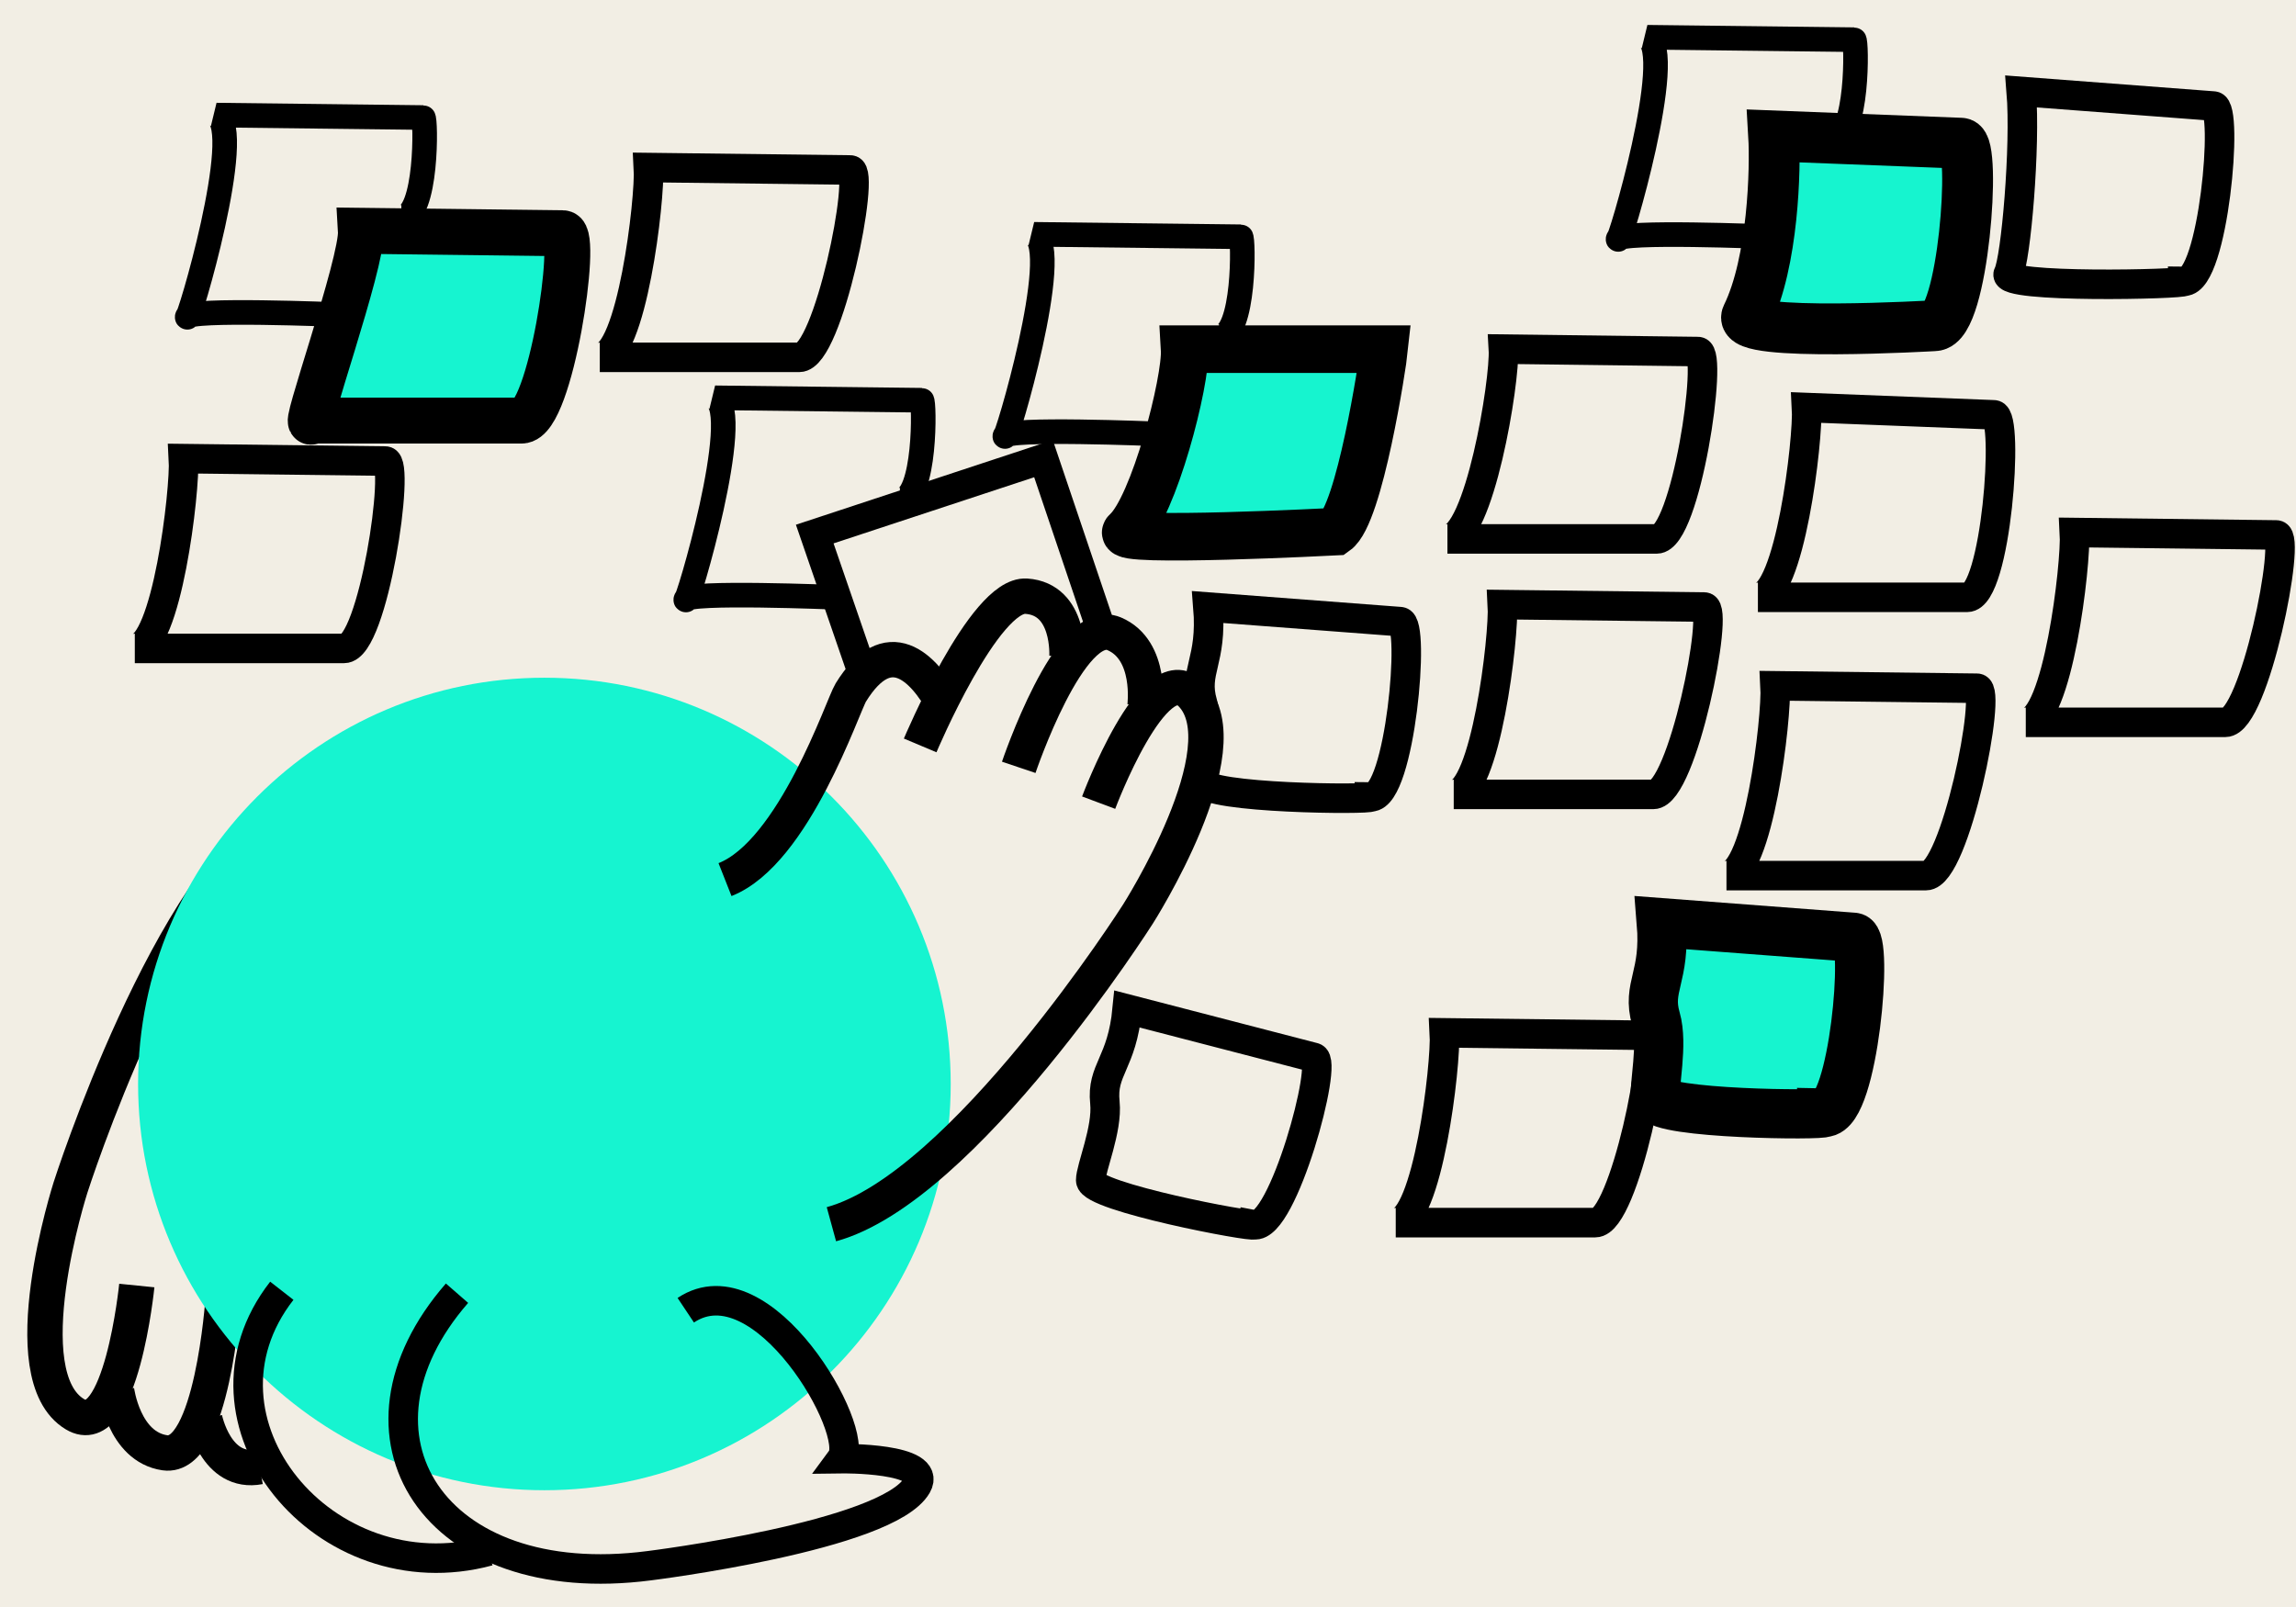 <svg style="shape-rendering:geometricPrecision; text-rendering:geometricPrecision; image-rendering:optimizeQuality; fill-rule:evenodd; clip-rule:evenodd" version="1.1" height="980px" width="1400px" xmlns="http://www.w3.org/2000/svg" viewBox="0 0 1400 980" id="master-artboard"><rect style="fill: rgb(242, 238, 228); fill-opacity: 1; pointer-events: none;" height="980" width="1400" y="0" x="0" id="ee-background"></rect>
 
<g transform="matrix(0.861, -0.833, -0.833, -0.861, -175.813, 1378.126)"><path transform="matrix(1, 0, 0, 1, 366.159, -40.836)" d="M 114.945 137.14 C 95.972 149.519 111.981 174.196 111.981 174.196" style="fill: rgb(44, 125, 31); fill-opacity: 0; stroke: rgb(0, 0, 0); stroke-opacity: 1; stroke-width: 18; paint-order: stroke;"></path><path transform="matrix(1, 0, 0, 1, 366.159, -40.836)" d="M 160.894 211.252 C 160.894 211.252 100.201 156.444 85.3 175.678 C 72.261 192.51 89.747 215.698 89.747 215.698" style="fill: rgb(44, 125, 31); fill-opacity: 0; stroke: rgb(0, 0, 0); stroke-opacity: 1; stroke-width: 18; paint-order: stroke;"></path><path transform="matrix(1, 0, 0, 1, 366.159, -40.836)" d="M 134.214 246.825 C 134.214 246.825 73.133 195.212 66.031 221.627 C 56.063 258.707 144.59 306.115 144.59 306.115 C 144.59 306.115 290.08 384.306 357.795 367.461" style="fill: rgb(44, 125, 31); fill-opacity: 0; stroke: rgb(0, 0, 0); stroke-opacity: 1; stroke-width: 18; paint-order: stroke;"></path></g><g transform="matrix(-4.955, 0, 0, 4.955, 3562.612, 185.364)"><g transform="matrix(1, 0, 0, 1, 0, 0)" id="g-3">
	<g id="g-4">
		<path style="fill: rgb(22, 244, 208);" d="M652,46c27.6,0,50,22.4,50,50s-22.4,50-50,50s-50-22.4-50-50S624.4,46,652,46z" class="st0"></path>
	</g>
</g></g><g transform="matrix(-1.045, 0.586, 0.586, 1.045, 1072.087, -18.992)"><path transform="matrix(1, 0, 0, 1, 366.159, -40.836)" d="M 199.193 176.985 C 199.193 176.985 132.91 125.418 114.945 137.14 C 95.972 149.519 111.981 174.196 111.981 174.196" style="fill: rgb(44, 125, 31); fill-opacity: 0; stroke: rgb(0, 0, 0); stroke-opacity: 1; stroke-width: 18; paint-order: stroke;"></path><path transform="matrix(1, 0, 0, 1, 366.159, -40.836)" d="M 160.894 211.252 C 160.894 211.252 100.201 156.444 85.3 175.678 C 72.261 192.51 89.747 215.698 89.747 215.698" style="fill: rgb(44, 125, 31); fill-opacity: 0; stroke: rgb(0, 0, 0); stroke-opacity: 1; stroke-width: 18; paint-order: stroke;"></path><path transform="matrix(1, 0, 0, 1, 366.159, -40.836)" d="M 134.214 246.825 C 134.214 246.825 73.133 195.212 66.031 221.627 C 56.063 258.707 144.59 306.115 144.59 306.115 C 144.59 306.115 290.08 384.306 357.795 367.461" style="fill: rgb(44, 125, 31); fill-opacity: 0; stroke: rgb(0, 0, 0); stroke-opacity: 1; stroke-width: 18; paint-order: stroke;"></path><path transform="matrix(1, 0, 0, 1, 366.159, -40.836)" d="M 319.229 187.982 C 281.739 193.095 223.547 139.968 216.826 136.233 C 185.175 118.644 178.255 142.646 178.482 165.031" style="fill: rgb(44, 125, 31); fill-opacity: 0; stroke: rgb(0, 0, 0); stroke-opacity: 1; stroke-width: 18; paint-order: fill;"></path><path d="M 551.537 115.552" style="fill-opacity: 1; stroke: rgb(0, 0, 0); stroke-opacity: 1; stroke-width: 10; paint-order: fill;"></path><path d="M 511.809 108.022" style="fill: rgb(44, 125, 31); fill-opacity: 0; stroke: rgb(0, 0, 0); stroke-opacity: 1; stroke-width: 18; paint-order: stroke;"></path></g><path transform="matrix(1, 0, 0, 1, -77.028, 127.057)" d="M 604.978 289.139 L 573.818 198.627 L 713.296 152.629 L 750.391 262.431" style="fill: rgb(44, 125, 31); fill-opacity: 0; stroke: rgb(0, 0, 0); stroke-opacity: 1; stroke-width: 18; paint-order: fill;"></path><path transform="matrix(1, 0, 0, 1, -77.028, 127.057)" d="M 799.357 85.858 L 921.029 85.858 C 920.104 94.761 906.073 186.756 891.353 197.143 C 891.353 197.143 755.832 204.162 763.746 197.143 C 780.527 182.259 800.502 105.147 799.357 85.858 Z" style="fill: rgb(22, 244, 207); fill-opacity: 1; stroke: rgb(0, 0, 0); stroke-opacity: 1; stroke-width: 29; paint-order: stroke;"></path><path transform="matrix(1, 0, 0, 1, 118.834, 131.508)" d="M 797.873 81.406 L 916.578 82.89 C 926.04 82.89 909.04 197.143 891.353 197.143 L 763.746 197.143 C 783.099 197.143 799.018 100.696 797.873 81.406 Z" style="fill: rgb(44, 125, 31); fill-opacity: 0; stroke: rgb(0, 0, 0); stroke-opacity: 1; stroke-width: 18; paint-order: stroke;"></path><path transform="matrix(1, 0, 0, 1, 308.149, 167.119)" d="M 793.422 81.406 L 907.675 85.858 C 917.137 85.858 909.04 197.143 891.353 197.143 L 763.746 197.143 C 783.099 197.143 794.567 100.696 793.422 81.406 Z" style="fill: rgb(44, 125, 31); fill-opacity: 0; stroke: rgb(0, 0, 0); stroke-opacity: 1; stroke-width: 18; paint-order: stroke;"></path><path transform="matrix(1, 0, 0, 1, -62.803, 296.21)" d="M 799.357 73.987 L 916.578 82.89 C 926.04 82.89 916.459 189.724 898.772 189.724 C 898.979 191.683 797.817 190.743 795.929 180.721 C 794.583 173.582 800.609 148.292 796.063 132.591 C 790.369 112.93 802.101 107.372 799.357 73.987 Z" style="fill: rgb(44, 125, 31); fill-opacity: 0; stroke: rgb(0, 0, 0); stroke-opacity: 1; stroke-width: 18; paint-order: stroke;"></path><path transform="matrix(1, 0, 0, 1, 122.673, 287.308)" d="M 793.422 81.406 L 916.578 82.89 C 926.04 82.89 903.105 197.143 885.418 197.143 L 763.746 197.143 C 783.099 197.143 794.567 100.696 793.422 81.406 Z" style="fill: rgb(44, 125, 31); fill-opacity: 0; stroke: rgb(0, 0, 0); stroke-opacity: 1; stroke-width: 18; paint-order: stroke;"></path><path style="fill: rgb(44, 125, 31); fill-opacity: 0; stroke: rgb(0, 0, 0); stroke-opacity: 1; stroke-width: 18; paint-order: fill;"></path><path d="M 941.802 514.677" style="fill: rgb(44, 125, 31); fill-opacity: 0; stroke: rgb(0, 0, 0); stroke-opacity: 1; stroke-width: 18; paint-order: fill;"></path><path transform="matrix(1, 0, 0, 1, -77.028, 127.057)" d="M 495.177 671.961 C 542.12 640.665 602.232 746.003 590.14 762.473 C 590.14 762.473 645.947 761.721 636.138 778.795 C 618.37 809.723 472.92 827.76 472.92 827.76 C 340.986 844.927 280.412 747.974 355.699 661.574" style="fill: rgb(44, 125, 31); fill-opacity: 0; stroke: rgb(0, 0, 0); stroke-opacity: 1; stroke-width: 18; paint-order: fill;"></path><path style="fill: rgb(44, 125, 31); fill-opacity: 0; stroke: rgb(0, 0, 0); stroke-opacity: 1; stroke-width: 18; paint-order: fill;"></path><path transform="matrix(1, 0, 0, 1, -77.028, 127.057)" d="M 248.865 660.09 C 187.18 739.205 274.755 845.947 374.989 818.858" style="fill: rgb(44, 125, 31); fill-opacity: 0; stroke: rgb(0, 0, 0); stroke-opacity: 1; stroke-width: 18; paint-order: stroke;"></path><path d="M 397.246 642.285" style="fill: rgb(44, 125, 31); fill-opacity: 0; stroke: rgb(0, 0, 0); stroke-opacity: 1; stroke-width: 18; paint-order: stroke;"></path><path d="M 275.574 801.052" style="fill: rgb(44, 125, 31); fill-opacity: 0; stroke: rgb(0, 0, 0); stroke-opacity: 1; stroke-width: 18; paint-order: stroke;"></path><path d="M 217.705 759.505" style="fill: rgb(44, 125, 31); fill-opacity: 0; stroke: rgb(0, 0, 0); stroke-opacity: 1; stroke-width: 18; paint-order: fill;"></path><path transform="matrix(1, 0, 0, 1, -681.549, 198.279)" d="M 793.422 81.406 L 916.578 82.89 C 926.04 82.89 909.04 197.143 891.353 197.143 L 763.746 197.143 C 783.099 197.143 794.567 100.696 793.422 81.406 Z" style="fill: rgb(44, 125, 31); fill-opacity: 0; stroke: rgb(0, 0, 0); stroke-opacity: 1; stroke-width: 18; paint-order: stroke;"></path><path transform="matrix(1, 0, 0, 1, 87.312, 548.457)" d="M 793.422 81.406 L 916.578 82.89 C 926.04 82.89 903.105 197.143 885.418 197.143 L 763.746 197.143 C 783.099 197.143 794.567 100.696 793.422 81.406 Z" style="fill: rgb(44, 125, 31); fill-opacity: 0; stroke: rgb(0, 0, 0); stroke-opacity: 1; stroke-width: 18; paint-order: stroke;"></path><path transform="matrix(1, 0, 0, 1, -77.028, 127.057)" d="M 584.205 231.271 L 510.015 234.238 L 512.982 118.501" style="fill: rgb(44, 125, 31); fill-opacity: 0; stroke: rgb(0, 0, 0); stroke-opacity: 1; stroke-width: 0; paint-order: fill;"></path><path transform="matrix(1, 0, 0, 1, -77.028, 127.057)" d="M 625.752 177.854 C 641.674 177.854 640.804 117.018 639.106 117.018 L 512.982 115.534 C 530.948 124.517 495.38 243.985 495.177 238.69 C 494.973 233.394 587.173 237.206 587.173 237.206" style="fill: rgb(44, 125, 31); fill-opacity: 0; stroke: rgb(0, 0, 0); stroke-opacity: 1; stroke-width: 15; paint-order: fill;"></path><path d="M 823.098 655.639" style="fill: rgb(44, 125, 31); fill-opacity: 0; stroke: rgb(0, 0, 0); stroke-opacity: 1; stroke-width: 15; paint-order: stroke;"></path><path transform="matrix(1, 0, 0, 1, 213.635, 488.689)" d="M 799.357 73.987 L 916.578 82.89 C 926.04 82.89 916.459 189.724 898.772 189.724 C 898.979 191.683 797.817 190.743 795.929 180.721 C 794.583 173.582 800.609 148.292 796.063 132.591 C 790.369 112.93 802.101 107.372 799.357 73.987 Z" style="fill: rgb(22, 244, 207); fill-opacity: 1; stroke: rgb(0, 0, 0); stroke-opacity: 1; stroke-width: 30; paint-order: stroke;"></path><path transform="matrix(0.984, 0.177, -0.177, 0.984, -86.142, 401.06)" d="M 799.357 73.987 L 916.578 82.89 C 926.04 82.89 916.459 189.724 898.772 189.724 C 898.979 191.683 797.817 190.743 795.929 180.721 C 794.583 173.582 800.609 148.292 796.063 132.591 C 790.369 112.93 802.101 107.372 799.357 73.987 Z" style="fill: rgb(44, 125, 31); fill-opacity: 0; stroke: rgb(0, 0, 0); stroke-opacity: 1; stroke-width: 18; paint-order: stroke;"></path><path transform="matrix(1, 0, 0, 1, 491.441, -92.823)" d="M 625.752 177.854 C 641.674 177.854 640.804 117.018 639.106 117.018 L 512.982 115.534 C 530.948 124.517 495.38 243.985 495.177 238.69 C 494.973 233.394 587.173 237.206 587.173 237.206" style="fill: rgb(44, 125, 31); fill-opacity: 0; stroke: rgb(0, 0, 0); stroke-opacity: 1; stroke-width: 15; paint-order: fill;"></path><path transform="matrix(1, 0, 0, 1, 288.086, 1.484)" d="M 793.422 81.406 L 907.675 85.858 C 917.137 85.858 909.04 197.143 891.353 197.143 C 891.353 197.143 770.709 204.215 777.1 191.208 C 793.277 158.284 794.567 100.696 793.422 81.406 Z" style="fill: rgb(22, 244, 207); fill-opacity: 1; stroke: rgb(0, 0, 0); stroke-opacity: 1; stroke-width: 31; paint-order: stroke;"></path><path transform="matrix(1, 0, 0, 1, -573.361, 59.352)" d="M 793.422 81.406 L 916.578 82.89 C 926.04 82.89 909.04 197.143 891.353 197.143 L 763.746 197.143 C 756.391 207.53 794.567 100.696 793.422 81.406 Z" style="fill: rgb(22, 244, 208); fill-opacity: 1; stroke: rgb(0, 0, 0); stroke-opacity: 1; stroke-width: 28; paint-order: stroke;"></path><path transform="matrix(1, 0, 0, 1, -398.022, 20.773)" d="M 793.422 81.406 L 916.578 82.89 C 926.04 82.89 903.105 197.143 885.418 197.143 L 763.746 197.143 C 783.099 197.143 794.567 100.696 793.422 81.406 Z" style="fill: rgb(44, 125, 31); fill-opacity: 0; stroke: rgb(0, 0, 0); stroke-opacity: 1; stroke-width: 18; paint-order: stroke;"></path><path transform="matrix(1, 0, 0, 1, 117.522, 27.365)" d="M 625.752 177.854 C 641.674 177.854 640.804 117.018 639.106 117.018 L 512.982 115.534 C 530.948 124.517 495.38 243.985 495.177 238.69 C 494.973 233.394 587.173 237.206 587.173 237.206" style="fill: rgb(44, 125, 31); fill-opacity: 0; stroke: rgb(0, 0, 0); stroke-opacity: 1; stroke-width: 15; paint-order: fill;"></path><path transform="matrix(1, 0, 0, 1, 433.109, -18.222)" d="M 799.357 73.987 L 916.578 82.89 C 926.04 82.89 916.459 189.724 898.772 189.724 C 898.979 191.683 786.686 194.175 791.477 185.173 C 796.067 176.549 802.101 107.372 799.357 73.987 Z" style="fill: rgb(44, 125, 31); fill-opacity: 0; stroke: rgb(0, 0, 0); stroke-opacity: 1; stroke-width: 18; paint-order: stroke;"></path><path transform="matrix(1, 0, 0, 1, 288.98, 336.824)" d="M 793.422 81.406 L 916.578 82.89 C 926.04 82.89 903.105 197.143 885.418 197.143 L 763.746 197.143 C 783.099 197.143 794.567 100.696 793.422 81.406 Z" style="fill: rgb(44, 125, 31); fill-opacity: 0; stroke: rgb(0, 0, 0); stroke-opacity: 1; stroke-width: 18; paint-order: stroke;"></path><path transform="matrix(1, 0, 0, 1, 471.488, 243.344)" d="M 793.422 81.406 L 916.578 82.89 C 926.04 82.89 903.105 197.143 885.418 197.143 L 763.746 197.143 C 783.099 197.143 794.567 100.696 793.422 81.406 Z" style="fill: rgb(44, 125, 31); fill-opacity: 0; stroke: rgb(0, 0, 0); stroke-opacity: 1; stroke-width: 18; paint-order: stroke;"></path><path transform="matrix(1, 0, 0, 1, -381.037, -45.341)" d="M 625.752 177.854 C 641.674 177.854 640.804 117.018 639.106 117.018 L 512.982 115.534 C 530.948 124.517 495.38 243.985 495.177 238.69 C 494.973 233.394 587.173 237.206 587.173 237.206" style="fill: rgb(44, 125, 31); fill-opacity: 0; stroke: rgb(0, 0, 0); stroke-opacity: 1; stroke-width: 15; paint-order: fill;"></path><path d="M 302.282 131.856" style="fill: rgb(22, 244, 208); fill-opacity: 1; stroke: rgb(0, 0, 0); stroke-opacity: 1; stroke-width: 0; paint-order: fill;"></path><path d="M 993.735 324.75" style="fill: rgb(22, 244, 207); fill-opacity: 1; stroke: rgb(0, 0, 0); stroke-opacity: 1; stroke-width: 29; paint-order: fill;"></path><path d="M 1299.399 167.467" style="fill: rgb(22, 244, 207); fill-opacity: 1; stroke: rgb(0, 0, 0); stroke-opacity: 1; stroke-width: 31; paint-order: fill;"></path></svg>